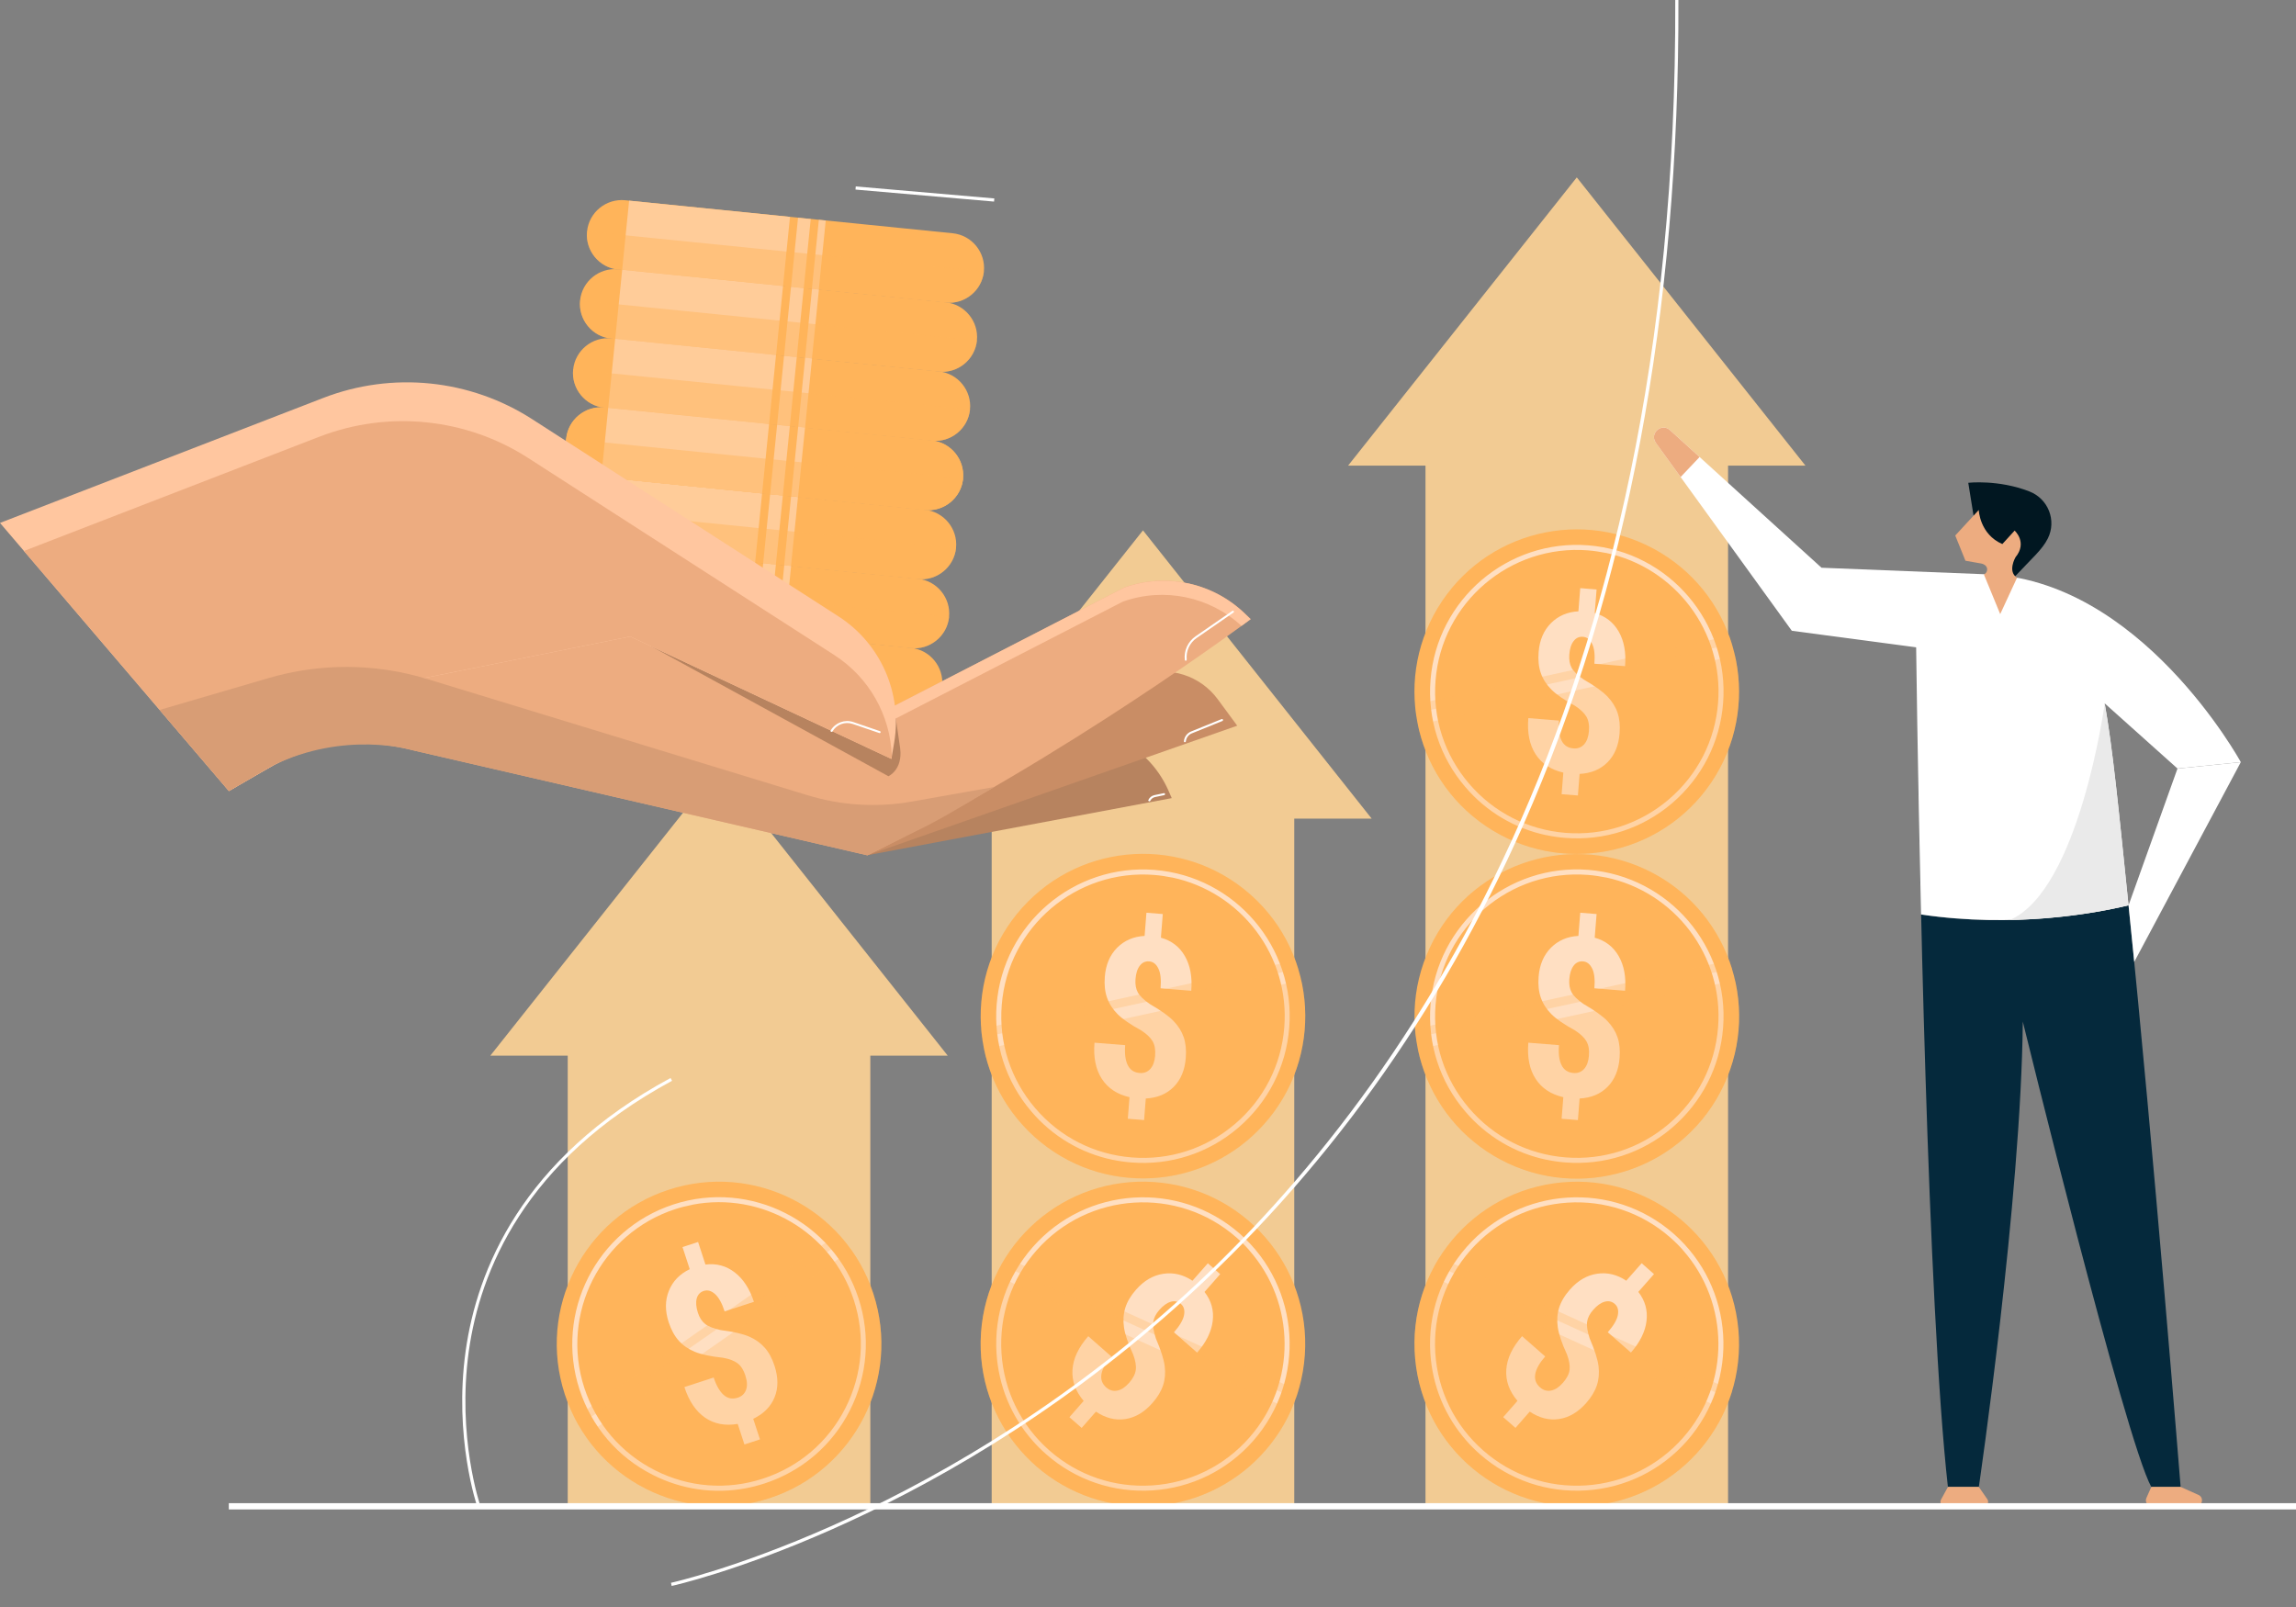 <svg width="100" height="70" viewBox="0 0 100 70" fill="none" xmlns="http://www.w3.org/2000/svg">
<rect x="0" y="0" width="100" height="70" fill="#808080" stroke="none"/>
<path d="M78.635 20.283L68.675 7.727L58.714 20.283H62.086V65.611H75.264V20.283H78.635Z" fill="#F2CB93"/>
<path d="M69.323 65.582C73.21 65.224 76.071 61.782 75.713 57.895C75.355 54.008 71.914 51.146 68.026 51.504C64.139 51.862 61.278 55.304 61.636 59.191C61.994 63.078 65.435 65.94 69.323 65.582Z" fill="#FFB45A"/>
<path d="M63.874 62.763C62.943 61.708 62.39 60.38 62.297 58.953C62.187 57.25 62.749 55.604 63.874 54.322C66.202 51.676 70.247 51.416 72.895 53.741C75.541 56.072 75.801 60.114 73.476 62.763C72.348 64.044 70.789 64.811 69.086 64.921C67.382 65.03 65.737 64.469 64.455 63.343C64.247 63.16 64.052 62.968 63.874 62.763ZM73.306 54.462C73.136 54.267 72.95 54.084 72.75 53.908C70.195 51.66 66.287 51.912 64.038 54.467C62.949 55.705 62.409 57.293 62.513 58.939C62.62 60.585 63.359 62.089 64.597 63.179C65.835 64.269 67.424 64.808 69.069 64.704C70.715 64.597 72.222 63.858 73.309 62.62C75.382 60.262 75.33 56.757 73.303 54.462H73.306Z" fill="#FFDFC2"/>
<path d="M68.072 60.234C68.245 60.037 68.341 59.846 68.363 59.662C68.382 59.478 68.344 59.254 68.245 58.991C68.023 58.512 67.892 58.12 67.848 57.819C67.804 57.518 67.823 57.233 67.905 56.967C67.988 56.702 68.144 56.436 68.376 56.173C68.722 55.779 69.119 55.548 69.562 55.483C70.006 55.417 70.43 55.518 70.83 55.787L71.501 55.025L72.038 55.499L71.356 56.274C71.652 56.655 71.77 57.079 71.712 57.545C71.655 58.011 71.427 58.468 71.033 58.917L70.025 58.032C70.274 57.748 70.422 57.498 70.463 57.288C70.504 57.077 70.461 56.912 70.329 56.797C70.203 56.688 70.058 56.655 69.891 56.702C69.724 56.748 69.554 56.868 69.384 57.063C69.236 57.233 69.149 57.403 69.124 57.581C69.1 57.756 69.138 57.997 69.236 58.298C69.458 58.813 69.587 59.218 69.623 59.511C69.658 59.807 69.636 60.084 69.551 60.341C69.466 60.599 69.313 60.856 69.086 61.114C68.733 61.513 68.341 61.746 67.905 61.812C67.47 61.878 67.045 61.768 66.626 61.489L66.005 62.198L65.471 61.73L66.092 61.02C65.734 60.601 65.572 60.147 65.605 59.659C65.638 59.172 65.868 58.687 66.292 58.202L67.3 59.087C67.054 59.366 66.909 59.621 66.867 59.851C66.826 60.081 66.895 60.275 67.076 60.434C67.221 60.56 67.382 60.607 67.558 60.571C67.736 60.536 67.905 60.423 68.072 60.232V60.234Z" fill="#FFDFC2"/>
<g style="mix-blend-mode:multiply" opacity="0.28">
<path d="M75.135 61.416L62.269 55.555C60.974 58.326 61.593 61.728 64.008 63.85C66.939 66.427 71.406 66.142 73.983 63.209C74.467 62.659 74.851 62.051 75.135 61.416Z" fill="#FFB45A"/>
</g>
<g style="mix-blend-mode:multiply" opacity="0.28">
<path d="M62.505 55.093L75.327 60.93C75.371 60.812 75.409 60.691 75.445 60.571L62.696 54.768C62.628 54.874 62.565 54.984 62.502 55.093H62.505Z" fill="#FFB45A"/>
</g>
<path d="M75.08 47.267C76.734 43.73 75.207 39.523 71.671 37.869C68.135 36.216 63.927 37.742 62.274 41.279C60.62 44.815 62.147 49.022 65.683 50.676C69.219 52.329 73.427 50.803 75.08 47.267Z" fill="#FFB45A"/>
<path d="M67.358 50.52C65.98 50.232 64.742 49.501 63.814 48.411C62.705 47.112 62.17 45.458 62.305 43.758C62.584 40.244 65.671 37.612 69.181 37.891C72.695 38.173 75.327 41.257 75.048 44.768C74.914 46.469 74.122 48.016 72.824 49.126C71.526 50.235 69.872 50.769 68.171 50.635C67.897 50.613 67.623 50.574 67.358 50.517V50.52ZM69.94 38.223C69.688 38.171 69.428 38.132 69.165 38.111C65.772 37.842 62.792 40.381 62.524 43.774C62.392 45.417 62.91 47.014 63.981 48.268C65.052 49.523 66.544 50.284 68.187 50.415C69.831 50.547 71.427 50.029 72.682 48.958C73.936 47.888 74.7 46.395 74.829 44.752C75.078 41.624 72.936 38.847 69.94 38.22V38.223Z" fill="#FFDFC2"/>
<path d="M69.204 45.983C69.226 45.723 69.187 45.512 69.091 45.35C68.996 45.191 68.831 45.035 68.596 44.882C68.13 44.63 67.79 44.394 67.574 44.181C67.358 43.964 67.204 43.726 67.111 43.463C67.018 43.2 66.985 42.894 67.013 42.546C67.054 42.023 67.234 41.601 67.549 41.283C67.867 40.966 68.264 40.793 68.746 40.768L68.826 39.758L69.538 39.815L69.456 40.845C69.921 40.974 70.269 41.242 70.502 41.65C70.735 42.058 70.828 42.559 70.778 43.157L69.442 43.05C69.472 42.672 69.442 42.384 69.346 42.19C69.25 41.995 69.119 41.891 68.946 41.877C68.779 41.864 68.642 41.927 68.538 42.064C68.434 42.201 68.368 42.398 68.349 42.658C68.333 42.883 68.366 43.072 68.451 43.228C68.535 43.384 68.711 43.554 68.971 43.734C69.456 44.014 69.801 44.26 70.009 44.477C70.214 44.69 70.362 44.926 70.45 45.183C70.537 45.441 70.567 45.739 70.54 46.079C70.499 46.61 70.324 47.032 70.014 47.344C69.705 47.656 69.299 47.823 68.798 47.851L68.724 48.79L68.015 48.732L68.089 47.793C67.549 47.67 67.15 47.404 66.884 46.996C66.618 46.588 66.511 46.059 66.564 45.419L67.9 45.526C67.87 45.898 67.908 46.188 68.012 46.396C68.116 46.607 68.289 46.719 68.527 46.739C68.719 46.755 68.875 46.695 68.996 46.561C69.116 46.426 69.184 46.232 69.206 45.98L69.204 45.983Z" fill="#FFDFC2"/>
<g style="mix-blend-mode:multiply" opacity="0.28">
<path d="M75.568 42.699L61.754 45.709C62.379 48.705 64.909 51.058 68.114 51.312C72.005 51.622 75.409 48.719 75.719 44.827C75.776 44.096 75.719 43.381 75.568 42.699Z" fill="#FFB45A"/>
</g>
<g style="mix-blend-mode:multiply" opacity="0.28">
<path d="M61.669 45.196L75.434 42.195C75.396 42.074 75.357 41.954 75.314 41.836L61.631 44.821C61.642 44.947 61.656 45.073 61.672 45.196H61.669Z" fill="#FFB45A"/>
</g>
<path d="M74.539 34.073C76.718 30.834 75.858 26.442 72.619 24.263C69.38 22.084 64.988 22.943 62.809 26.182C60.63 29.421 61.489 33.813 64.728 35.992C67.967 38.171 72.359 37.312 74.539 34.073Z" fill="#FFB45A"/>
<path d="M67.358 36.383C65.98 36.095 64.742 35.364 63.814 34.274C62.705 32.976 62.171 31.322 62.305 29.621C62.584 26.107 65.671 23.475 69.182 23.755C72.695 24.037 75.327 27.12 75.048 30.631C74.914 32.332 74.122 33.88 72.824 34.989C71.526 36.098 69.872 36.632 68.171 36.498C67.897 36.476 67.624 36.438 67.358 36.38V36.383ZM69.94 24.086C69.688 24.034 69.428 23.996 69.165 23.974C65.772 23.705 62.792 26.244 62.524 29.637C62.393 31.281 62.91 32.877 63.981 34.132C65.052 35.386 66.544 36.147 68.188 36.279C69.831 36.41 71.427 35.892 72.682 34.822C73.936 33.751 74.7 32.258 74.829 30.615C75.078 27.488 72.936 24.71 69.94 24.083V24.086Z" fill="#FFDFC2"/>
<path d="M69.204 31.844C69.226 31.584 69.187 31.373 69.091 31.212C68.996 31.053 68.831 30.897 68.596 30.743C68.13 30.491 67.79 30.256 67.574 30.042C67.358 29.826 67.204 29.587 67.111 29.325C67.018 29.062 66.985 28.755 67.013 28.407C67.054 27.884 67.234 27.462 67.549 27.145C67.867 26.827 68.264 26.654 68.746 26.63L68.826 25.619L69.538 25.677L69.456 26.706C69.921 26.835 70.269 27.104 70.502 27.512C70.735 27.92 70.828 28.421 70.778 29.018L69.442 28.911C69.472 28.533 69.442 28.245 69.346 28.051C69.25 27.857 69.119 27.753 68.946 27.739C68.779 27.725 68.642 27.788 68.538 27.925C68.431 28.062 68.368 28.259 68.349 28.519C68.333 28.744 68.366 28.933 68.451 29.089C68.535 29.245 68.711 29.415 68.971 29.596C69.456 29.875 69.801 30.122 70.009 30.338C70.214 30.552 70.362 30.787 70.45 31.044C70.537 31.302 70.567 31.6 70.54 31.94C70.499 32.471 70.324 32.893 70.014 33.205C69.705 33.517 69.299 33.684 68.798 33.712L68.724 34.651L68.015 34.594L68.089 33.654C67.549 33.531 67.15 33.266 66.884 32.858C66.618 32.449 66.511 31.921 66.564 31.28L67.9 31.387C67.87 31.759 67.908 32.05 68.012 32.258C68.116 32.466 68.289 32.581 68.527 32.6C68.719 32.617 68.875 32.556 68.996 32.422C69.116 32.288 69.184 32.093 69.206 31.841L69.204 31.844Z" fill="#FFDFC2"/>
<g style="mix-blend-mode:multiply" opacity="0.28">
<path d="M75.569 28.561L61.755 31.57C62.379 34.566 64.91 36.919 68.114 37.174C72.005 37.483 75.41 34.58 75.719 30.689C75.777 29.957 75.719 29.242 75.569 28.561Z" fill="#FFB45A"/>
</g>
<g style="mix-blend-mode:multiply" opacity="0.28">
<path d="M61.67 31.06L75.434 28.058C75.396 27.938 75.358 27.817 75.314 27.699L61.631 30.684C61.642 30.81 61.656 30.936 61.672 31.06H61.67Z" fill="#FFB45A"/>
</g>
<path d="M59.741 35.658L49.781 23.102L39.82 35.658H43.192V65.611H56.37V35.658H59.741Z" fill="#F2CB93"/>
<path d="M41.277 45.983L31.317 33.426L21.356 45.983H24.727V65.611H37.906V45.983H41.277Z" fill="#F2CB93"/>
<path d="M56.831 59.027C57.099 55.132 54.159 51.758 50.265 51.489C46.37 51.221 42.995 54.161 42.727 58.056C42.459 61.95 45.399 65.325 49.293 65.593C53.188 65.861 56.562 62.922 56.831 59.027Z" fill="#FFB45A"/>
<path d="M44.98 62.763C44.049 61.708 43.496 60.38 43.403 58.953C43.293 57.25 43.855 55.604 44.98 54.322C47.308 51.676 51.353 51.416 54.001 53.741C56.647 56.072 56.907 60.114 54.582 62.763C53.454 64.044 51.895 64.811 50.192 64.921C48.488 65.03 46.842 64.469 45.561 63.343C45.353 63.16 45.158 62.968 44.98 62.763ZM54.412 54.462C54.242 54.267 54.056 54.084 53.856 53.908C51.301 51.66 47.393 51.912 45.144 54.467C44.054 55.705 43.515 57.293 43.619 58.939C43.726 60.585 44.465 62.089 45.703 63.179C46.941 64.269 48.529 64.808 50.175 64.704C51.821 64.597 53.328 63.858 54.415 62.62C56.488 60.262 56.436 56.757 54.409 54.462H54.412Z" fill="#FFDFC2"/>
<path d="M49.178 60.236C49.351 60.039 49.447 59.847 49.469 59.664C49.491 59.48 49.45 59.256 49.351 58.993C49.129 58.514 48.998 58.122 48.954 57.821C48.91 57.52 48.929 57.235 49.011 56.969C49.093 56.703 49.25 56.438 49.482 56.175C49.828 55.781 50.225 55.55 50.668 55.485C51.112 55.419 51.536 55.52 51.936 55.789L52.607 55.027L53.144 55.501L52.462 56.276C52.758 56.657 52.876 57.081 52.818 57.547C52.761 58.013 52.533 58.47 52.139 58.919L51.131 58.034C51.38 57.75 51.528 57.5 51.569 57.289C51.61 57.079 51.566 56.914 51.435 56.799C51.309 56.69 51.164 56.657 50.997 56.703C50.83 56.75 50.66 56.87 50.49 57.065C50.342 57.235 50.255 57.404 50.23 57.583C50.205 57.761 50.244 57.999 50.342 58.3C50.564 58.815 50.693 59.22 50.728 59.513C50.764 59.809 50.742 60.086 50.657 60.343C50.572 60.601 50.419 60.858 50.192 61.115C49.838 61.515 49.447 61.748 49.011 61.814C48.576 61.88 48.151 61.77 47.732 61.491L47.111 62.2L46.577 61.732L47.198 61.022C46.84 60.603 46.678 60.149 46.711 59.661C46.744 59.174 46.974 58.689 47.398 58.204L48.406 59.089C48.16 59.368 48.014 59.623 47.973 59.853C47.932 60.083 48.001 60.277 48.181 60.436C48.327 60.562 48.488 60.609 48.663 60.573C48.842 60.538 49.011 60.425 49.178 60.234V60.236Z" fill="#FFDFC2"/>
<g style="mix-blend-mode:multiply" opacity="0.28">
<path d="M56.242 61.416L43.375 55.555C42.08 58.326 42.699 61.728 45.114 63.85C48.045 66.427 52.511 66.142 55.089 63.209C55.573 62.659 55.957 62.051 56.242 61.416Z" fill="#FFB45A"/>
</g>
<g style="mix-blend-mode:multiply" opacity="0.28">
<path d="M43.611 55.095L56.433 60.932C56.477 60.814 56.515 60.693 56.551 60.573L43.802 54.77C43.734 54.876 43.671 54.986 43.608 55.095H43.611Z" fill="#FFB45A"/>
</g>
<path d="M38.037 56.35C39.248 60.061 37.221 64.051 33.51 65.262C29.799 66.472 25.809 64.446 24.599 60.735C23.388 57.024 25.415 53.033 29.126 51.823C32.837 50.613 36.827 52.639 38.037 56.35Z" fill="#FFB45A"/>
<path d="M32.505 64.824C31.122 65.09 29.698 64.89 28.422 64.24C26.899 63.468 25.771 62.148 25.24 60.524C24.147 57.175 25.982 53.56 29.334 52.464C32.686 51.371 36.301 53.206 37.394 56.559C37.922 58.182 37.788 59.913 37.016 61.436C36.244 62.959 34.923 64.087 33.3 64.618C33.037 64.703 32.771 64.772 32.505 64.824ZM30.161 52.478C29.906 52.527 29.654 52.59 29.402 52.672C26.168 53.729 24.393 57.218 25.45 60.456C25.963 62.022 27.053 63.298 28.523 64.043C29.994 64.791 31.665 64.92 33.234 64.407C34.8 63.895 36.077 62.805 36.821 61.335C37.569 59.864 37.698 58.191 37.186 56.624C36.213 53.642 33.168 51.9 30.164 52.475L30.161 52.478Z" fill="#FFDFC2"/>
<path d="M32.467 59.922C32.385 59.673 32.27 59.492 32.122 59.383C31.974 59.273 31.76 59.191 31.484 59.142C30.958 59.087 30.553 59.002 30.27 58.887C29.988 58.772 29.753 58.61 29.567 58.405C29.38 58.199 29.233 57.928 29.123 57.594C28.961 57.096 28.964 56.638 29.134 56.222C29.304 55.806 29.605 55.494 30.041 55.285L29.726 54.321L30.405 54.1L30.725 55.083C31.204 55.023 31.629 55.138 32.001 55.425C32.374 55.713 32.65 56.14 32.837 56.707L31.56 57.123C31.443 56.762 31.303 56.51 31.141 56.367C30.98 56.225 30.816 56.178 30.651 56.233C30.492 56.285 30.391 56.395 30.344 56.562C30.301 56.729 30.317 56.937 30.396 57.183C30.465 57.397 30.572 57.559 30.709 57.668C30.848 57.778 31.073 57.868 31.385 57.937C31.941 58.008 32.355 58.103 32.629 58.221C32.902 58.339 33.127 58.501 33.308 58.706C33.488 58.909 33.631 59.174 33.735 59.498C33.899 60.004 33.902 60.462 33.735 60.867C33.571 61.272 33.261 61.584 32.806 61.803L33.1 62.699L32.423 62.921L32.13 62.025C31.585 62.118 31.111 62.028 30.711 61.754C30.309 61.478 30.008 61.034 29.808 60.42L31.084 60.004C31.199 60.358 31.347 60.612 31.522 60.766C31.697 60.919 31.9 60.957 32.13 60.883C32.313 60.823 32.434 60.708 32.494 60.538C32.555 60.368 32.544 60.163 32.464 59.922H32.467Z" fill="#FFDFC2"/>
<g style="mix-blend-mode:multiply" opacity="0.28">
<path d="M37.079 54.443L25.486 62.533C27.214 65.058 30.457 66.258 33.51 65.261C37.221 64.051 39.248 60.06 38.037 56.349C37.81 55.651 37.484 55.013 37.079 54.443Z" fill="#FFB45A"/>
</g>
<g style="mix-blend-mode:multiply" opacity="0.28">
<path d="M25.207 62.096L36.758 54.031C36.679 53.932 36.594 53.839 36.509 53.746L25.026 61.765C25.083 61.877 25.144 61.989 25.207 62.096Z" fill="#FFB45A"/>
</g>
<path d="M55.045 48.978C57.651 46.071 57.405 41.602 54.498 38.997C51.59 36.392 47.122 36.637 44.517 39.544C41.911 42.452 42.157 46.92 45.064 49.526C47.971 52.131 52.44 51.885 55.045 48.978Z" fill="#FFB45A"/>
<path d="M48.461 50.521C47.083 50.234 45.845 49.503 44.917 48.413C43.808 47.114 43.274 45.46 43.408 43.76C43.687 40.246 46.774 37.614 50.285 37.893C53.798 38.175 56.43 41.259 56.151 44.77C56.017 46.471 55.225 48.018 53.927 49.127C52.629 50.237 50.975 50.771 49.274 50.636C49 50.614 48.727 50.576 48.461 50.519V50.521ZM51.046 38.225C50.794 38.173 50.534 38.134 50.271 38.112C46.878 37.844 43.898 40.383 43.63 43.776C43.498 45.419 44.016 47.016 45.087 48.27C46.158 49.525 47.65 50.286 49.293 50.417C50.937 50.549 52.533 50.031 53.788 48.96C55.042 47.889 55.806 46.397 55.935 44.754C56.184 41.626 54.042 38.849 51.046 38.222V38.225Z" fill="#FFDFC2"/>
<path d="M50.31 45.983C50.331 45.723 50.293 45.512 50.197 45.35C50.102 45.191 49.937 45.035 49.702 44.882C49.236 44.63 48.897 44.394 48.68 44.181C48.464 43.964 48.31 43.726 48.217 43.463C48.124 43.2 48.091 42.894 48.119 42.546C48.16 42.023 48.34 41.601 48.655 41.283C48.973 40.966 49.37 40.793 49.852 40.768L49.932 39.758L50.644 39.815L50.562 40.845C51.027 40.974 51.375 41.242 51.608 41.65C51.84 42.058 51.934 42.559 51.884 43.157L50.548 43.05C50.578 42.672 50.548 42.384 50.452 42.19C50.359 41.995 50.225 41.891 50.052 41.877C49.885 41.864 49.748 41.927 49.644 42.064C49.537 42.201 49.474 42.398 49.455 42.658C49.439 42.883 49.472 43.072 49.556 43.228C49.641 43.384 49.817 43.554 50.077 43.734C50.562 44.014 50.907 44.26 51.115 44.477C51.32 44.69 51.468 44.926 51.556 45.183C51.643 45.441 51.673 45.739 51.646 46.079C51.605 46.61 51.43 47.032 51.12 47.344C50.811 47.656 50.406 47.823 49.904 47.851L49.83 48.79L49.121 48.732L49.195 47.793C48.655 47.67 48.256 47.404 47.99 46.996C47.724 46.588 47.617 46.059 47.669 45.419L49.006 45.526C48.976 45.898 49.014 46.188 49.118 46.396C49.222 46.607 49.395 46.719 49.633 46.739C49.825 46.755 49.981 46.695 50.102 46.561C50.222 46.426 50.29 46.232 50.312 45.98L50.31 45.983Z" fill="#FFDFC2"/>
<g style="mix-blend-mode:multiply" opacity="0.28">
<path d="M56.674 42.699L42.86 45.709C43.485 48.705 46.015 51.058 49.22 51.312C53.111 51.622 56.515 48.719 56.825 44.827C56.882 44.096 56.825 43.381 56.674 42.699Z" fill="#FFB45A"/>
</g>
<g style="mix-blend-mode:multiply" opacity="0.28">
<path d="M42.773 45.198L56.537 42.197C56.499 42.076 56.461 41.956 56.417 41.838L42.734 44.823C42.745 44.949 42.759 45.075 42.776 45.198H42.773Z" fill="#FFB45A"/>
</g>
<path d="M26.017 20.781L40.28 22.218C41.11 22.303 41.861 21.69 41.943 20.86C42.028 20.03 41.414 19.28 40.584 19.198L26.321 17.76C25.491 17.675 24.741 18.288 24.659 19.118C24.574 19.948 25.188 20.698 26.017 20.781Z" fill="#FFB45A"/>
<path d="M26.185 20.8L33.191 21.506L33.495 18.484L26.489 17.779L26.185 20.8Z" fill="#FFCC99"/>
<path d="M33.541 21.54L34.094 21.596L34.398 18.574L33.845 18.518L33.541 21.54Z" fill="#FFCC99"/>
<path d="M34.46 21.626L34.76 21.656L35.065 18.634L34.765 18.604L34.46 21.626Z" fill="#FFCC99"/>
<g style="mix-blend-mode:multiply" opacity="0.46">
<path d="M40.28 22.219L26.017 20.782C25.188 20.697 24.574 19.949 24.659 19.119L41.946 20.861C41.861 21.691 41.113 22.304 40.283 22.219H40.28Z" fill="#FFB45A"/>
</g>
<path d="M25.713 23.788L39.976 25.226C40.806 25.311 41.557 24.698 41.639 23.868C41.724 23.038 41.11 22.288 40.28 22.205L26.017 20.768C25.188 20.683 24.437 21.296 24.355 22.126C24.27 22.956 24.884 23.706 25.713 23.788Z" fill="#FFB45A"/>
<path d="M25.883 23.81L32.888 24.516L33.193 21.494L26.187 20.788L25.883 23.81Z" fill="#FFCC99"/>
<path d="M33.238 24.55L33.791 24.605L34.096 21.584L33.542 21.528L33.238 24.55Z" fill="#FFCC99"/>
<path d="M34.151 24.638L34.45 24.668L34.755 21.646L34.455 21.616L34.151 24.638Z" fill="#FFCC99"/>
<g style="mix-blend-mode:multiply" opacity="0.46">
<path d="M39.976 25.227L25.713 23.789C24.884 23.704 24.27 22.957 24.355 22.127L41.642 23.869C41.557 24.699 40.809 25.312 39.979 25.227H39.976Z" fill="#FFB45A"/>
</g>
<path d="M25.41 26.794L39.672 28.232C40.502 28.317 41.253 27.703 41.335 26.874C41.42 26.044 40.806 25.293 39.977 25.211L25.713 23.773C24.884 23.689 24.133 24.302 24.051 25.132C23.966 25.962 24.58 26.712 25.41 26.794Z" fill="#FFB45A"/>
<path d="M25.58 26.814L32.586 27.52L32.89 24.498L25.884 23.792L25.58 26.814Z" fill="#FFCC99"/>
<path d="M32.935 27.558L33.489 27.613L33.793 24.591L33.24 24.536L32.935 27.558Z" fill="#FFCC99"/>
<path d="M33.853 27.644L34.153 27.674L34.457 24.652L34.158 24.622L33.853 27.644Z" fill="#FFCC99"/>
<g style="mix-blend-mode:multiply" opacity="0.46">
<path d="M39.675 28.233L25.412 26.795C24.582 26.71 23.969 25.963 24.054 25.133L41.34 26.875C41.255 27.704 40.508 28.318 39.678 28.233H39.675Z" fill="#FFB45A"/>
</g>
<path d="M25.108 29.804L39.371 31.242C40.201 31.327 40.951 30.713 41.034 29.883C41.118 29.054 40.505 28.303 39.675 28.221L25.412 26.783C24.582 26.698 23.832 27.312 23.75 28.142C23.665 28.971 24.278 29.722 25.108 29.804Z" fill="#FFB45A"/>
<path d="M25.275 29.822L32.28 30.527L32.585 27.505L25.579 26.8L25.275 29.822Z" fill="#FFCC99"/>
<path d="M32.63 30.563L33.183 30.619L33.488 27.597L32.934 27.541L32.63 30.563Z" fill="#FFCC99"/>
<path d="M33.551 30.649L33.851 30.68L34.155 27.658L33.856 27.628L33.551 30.649Z" fill="#FFCC99"/>
<g style="mix-blend-mode:multiply" opacity="0.46">
<path d="M39.371 31.239L25.108 29.801C24.278 29.716 23.665 28.968 23.75 28.139L41.036 29.881C40.951 30.71 40.204 31.324 39.374 31.239H39.371Z" fill="#FFB45A"/>
</g>
<path d="M26.927 11.743L41.19 13.181C42.019 13.266 42.77 12.653 42.852 11.823C42.937 10.993 42.323 10.243 41.494 10.161L27.23 8.723C26.401 8.638 25.65 9.251 25.568 10.081C25.483 10.911 26.097 11.661 26.927 11.743Z" fill="#FFB45A"/>
<path d="M27.097 11.763L34.103 12.469L34.407 9.447L27.401 8.741L27.097 11.763Z" fill="#FFCC99"/>
<path d="M34.453 12.507L35.006 12.562L35.31 9.541L34.757 9.485L34.453 12.507Z" fill="#FFCC99"/>
<path d="M35.36 12.597L35.659 12.627L35.964 9.605L35.664 9.575L35.36 12.597Z" fill="#FFCC99"/>
<g style="mix-blend-mode:multiply" opacity="0.46">
<path d="M41.19 13.182L26.927 11.744C26.097 11.659 25.483 10.912 25.568 10.082L42.855 11.824C42.77 12.654 42.022 13.267 41.192 13.182H41.19Z" fill="#FFB45A"/>
</g>
<path d="M26.623 14.751L40.886 16.189C41.715 16.274 42.466 15.661 42.548 14.831C42.633 14.001 42.019 13.251 41.19 13.168L26.927 11.73C26.097 11.646 25.346 12.259 25.264 13.089C25.179 13.919 25.793 14.669 26.623 14.751Z" fill="#FFB45A"/>
<path d="M26.795 14.773L33.8 15.479L34.105 12.457L27.099 11.751L26.795 14.773Z" fill="#FFCC99"/>
<path d="M34.148 15.515L34.701 15.57L35.005 12.548L34.452 12.493L34.148 15.515Z" fill="#FFCC99"/>
<path d="M35.063 15.603L35.362 15.633L35.667 12.611L35.367 12.581L35.063 15.603Z" fill="#FFCC99"/>
<g style="mix-blend-mode:multiply" opacity="0.46">
<path d="M40.888 16.19L26.625 14.752C25.796 14.667 25.182 13.92 25.267 13.09L42.553 14.832C42.468 15.662 41.721 16.275 40.891 16.19H40.888Z" fill="#FFB45A"/>
</g>
<path d="M26.321 17.761L40.584 19.199C41.414 19.284 42.165 18.67 42.247 17.84C42.332 17.011 41.718 16.26 40.888 16.178L26.625 14.74C25.796 14.655 25.045 15.269 24.963 16.099C24.878 16.928 25.491 17.679 26.321 17.761Z" fill="#FFB45A"/>
<path d="M26.489 17.779L33.495 18.484L33.799 15.463L26.794 14.757L26.489 17.779Z" fill="#FFCC99"/>
<path d="M33.845 18.52L34.398 18.576L34.702 15.554L34.149 15.499L33.845 18.52Z" fill="#FFCC99"/>
<path d="M34.764 18.605L35.063 18.635L35.368 15.613L35.068 15.583L34.764 18.605Z" fill="#FFCC99"/>
<g style="mix-blend-mode:multiply" opacity="0.46">
<path d="M40.584 19.196L26.321 17.758C25.491 17.673 24.878 16.925 24.963 16.096L42.249 17.837C42.164 18.667 41.417 19.281 40.587 19.196H40.584Z" fill="#FFB45A"/>
</g>
<path d="M26.017 20.767L40.28 22.205C41.11 22.29 41.861 21.676 41.943 20.846C42.028 20.017 41.414 19.266 40.584 19.184L26.321 17.746C25.491 17.661 24.741 18.275 24.659 19.105C24.574 19.934 25.188 20.685 26.017 20.767Z" fill="#FFB45A"/>
<path d="M26.187 20.787L33.192 21.492L33.497 18.47L26.491 17.765L26.187 20.787Z" fill="#FFCC99"/>
<path d="M33.542 21.528L34.096 21.584L34.4 18.562L33.847 18.506L33.542 21.528Z" fill="#FFCC99"/>
<path d="M34.459 21.612L34.758 21.643L35.063 18.621L34.764 18.59L34.459 21.612Z" fill="#FFCC99"/>
<g style="mix-blend-mode:multiply" opacity="0.46">
<path d="M40.28 22.206L26.017 20.768C25.188 20.683 24.574 19.935 24.659 19.105L41.946 20.847C41.861 21.677 41.113 22.291 40.283 22.206H40.28Z" fill="#FFB45A"/>
</g>
<path d="M45.561 31.762L46.593 31.729C48.436 31.671 50.134 32.734 50.882 34.418L51.035 34.766L37.769 37.255L41.937 32.937L45.555 31.762H45.561Z" fill="#B7835F"/>
<path d="M48.187 29.913L49.718 29.403C50.937 28.998 52.276 29.425 53.037 30.458L53.886 31.611L37.774 37.255L43.353 30.751L48.19 29.91L48.187 29.913Z" fill="#C98D65"/>
<path d="M38.977 30.735L48.97 25.591C50.794 24.942 52.829 25.383 54.223 26.728L54.475 26.969C54.475 26.969 46.42 32.997 37.775 37.255L17.654 32.605C15.597 32.129 13.433 32.452 11.604 33.509L9.969 34.454L14.173 24.912L30.766 26.407L38.974 30.735H38.977Z" fill="#EDAC80"/>
<path d="M14.11 25.527L30.703 27.023L38.911 31.35L48.904 26.207C50.693 25.571 52.684 25.982 54.072 27.264C54.33 27.075 54.469 26.971 54.469 26.971L54.218 26.73C52.824 25.385 50.789 24.944 48.965 25.593L38.971 30.736L30.764 26.409L14.17 24.914L9.966 34.456L10.245 34.294L14.11 25.527Z" fill="#FFC69F"/>
<path d="M28.354 28.148L38.695 33.812C38.695 33.812 39.319 33.535 39.207 32.607L39.018 31.292L28.354 28.148Z" fill="#B7835F"/>
<path d="M0 22.778L14.079 17.334C17.089 16.17 20.472 16.515 23.183 18.262L36.517 26.848C38.355 28.031 39.311 30.197 38.944 32.353L38.824 33.059L27.45 27.727L18.483 29.535L9.969 34.456L0 22.778Z" fill="#FFC69F"/>
<path d="M36.345 28.538L23.01 19.953C20.299 18.205 16.914 17.863 13.907 19.024L1.043 24L9.966 34.454L18.481 29.532L27.447 27.725L38.821 33.057L38.843 32.926C38.777 31.165 37.862 29.516 36.342 28.538H36.345Z" fill="#EDAC80"/>
<path d="M6.954 30.924L11.7 29.536C13.956 28.876 16.355 28.889 18.604 29.577L35.165 34.638C36.641 35.09 38.202 35.183 39.722 34.914L43.307 34.279C43.307 34.279 41.258 35.52 40.407 35.953C39.571 36.374 37.777 37.259 37.777 37.259L17.952 32.677C17.952 32.677 15.044 31.79 11.834 33.367L9.972 34.457L6.956 30.924H6.954Z" fill="#D89D75"/>
<path d="M36.216 31.882C36.216 31.882 36.205 31.882 36.197 31.877C36.175 31.866 36.17 31.838 36.181 31.816C36.381 31.479 36.794 31.326 37.164 31.452L38.325 31.849C38.347 31.857 38.361 31.882 38.352 31.904C38.344 31.926 38.32 31.939 38.298 31.931L37.137 31.534C36.805 31.422 36.435 31.556 36.258 31.86C36.249 31.877 36.233 31.882 36.216 31.882Z" fill="white"/>
<path d="M51.641 28.781C51.621 28.781 51.602 28.762 51.602 28.743C51.558 28.34 51.739 27.948 52.071 27.718L53.675 26.609C53.694 26.596 53.722 26.601 53.736 26.62C53.749 26.639 53.744 26.667 53.725 26.68L52.12 27.79C51.813 28 51.649 28.362 51.687 28.732C51.687 28.756 51.673 28.778 51.649 28.781C51.646 28.781 51.643 28.781 51.641 28.781Z" fill="white"/>
<path d="M51.602 32.331C51.578 32.331 51.561 32.307 51.564 32.282C51.583 32.096 51.703 31.934 51.876 31.863L53.207 31.323C53.229 31.315 53.256 31.323 53.264 31.348C53.273 31.37 53.264 31.397 53.24 31.406L51.909 31.945C51.764 32.003 51.665 32.137 51.649 32.29C51.649 32.315 51.624 32.331 51.599 32.328L51.602 32.331Z" fill="white"/>
<path d="M50.052 34.906C50.052 34.906 50.044 34.906 50.038 34.903C50.017 34.892 50.005 34.868 50.017 34.846C50.066 34.739 50.164 34.659 50.282 34.635L50.69 34.55C50.715 34.544 50.737 34.561 50.742 34.583C50.748 34.607 50.731 34.629 50.709 34.635L50.301 34.72C50.214 34.739 50.137 34.799 50.099 34.881C50.09 34.898 50.071 34.909 50.055 34.906H50.052Z" fill="white"/>
<path d="M83.672 39.838C87.717 40.432 91.198 39.8 92.707 39.438C93.811 50.185 94.975 64.771 94.975 64.771H93.698C92.565 62.717 88.101 44.502 88.101 44.502C88.029 52.228 86.186 64.771 86.186 64.771H84.839C83.949 56.818 83.579 36.546 83.483 30.162C83.513 32.23 83.573 35.752 83.669 39.841L83.672 39.838Z" fill="#05293C"/>
<path d="M72.107 19.271C71.841 18.858 72.383 18.406 72.742 18.743L79.334 24.73L86.397 25.012C93.2 25.154 97.596 33.197 97.596 33.197L94.838 33.477L91.666 30.637C92.009 32.546 92.269 35.18 92.704 39.433C91.195 39.795 87.714 40.43 83.669 39.833C83.516 33.291 83.456 28.197 83.456 28.197L78.041 27.476L72.104 19.268L72.107 19.271Z" fill="white"/>
<path d="M72.107 19.271C71.841 18.858 72.383 18.406 72.742 18.743L74.024 19.907L73.197 20.78L72.104 19.271H72.107Z" fill="#EDAC80"/>
<path d="M94.838 33.479L92.707 39.435L92.954 41.9L97.596 33.199L94.838 33.479Z" fill="white"/>
<path d="M86.186 64.769L86.556 65.304C86.646 65.435 86.553 65.613 86.394 65.613H84.713C84.562 65.613 84.466 65.451 84.54 65.32L84.841 64.769H86.189H86.186Z" fill="#EDAC80"/>
<path d="M94.975 64.769L95.752 65.117C96.007 65.232 95.925 65.613 95.646 65.613H93.72C93.534 65.613 93.408 65.419 93.485 65.249L93.698 64.769H94.975Z" fill="#EDAC80"/>
<path d="M85.956 22.459L85.726 21.03C85.726 21.03 87.035 20.879 88.391 21.408C89.207 21.725 89.582 22.673 89.191 23.456C88.941 23.952 88.533 24.28 87.734 25.138L86.561 24.193L85.959 22.459H85.956Z" fill="#011721"/>
<path d="M86.408 25.022C86.572 24.948 86.6 24.726 86.457 24.619C86.408 24.584 86.35 24.556 86.287 24.546L85.603 24.425L85.159 23.327L86.183 22.215C86.183 22.215 86.219 23.269 87.21 23.699L87.745 23.113C87.745 23.113 88.317 23.622 87.783 24.274C87.783 24.274 87.421 24.896 87.851 25.164L87.117 26.75L86.408 25.025V25.022Z" fill="#EDAC80"/>
<path d="M91.669 30.639C92.011 32.547 92.272 35.182 92.707 39.435C91.71 39.674 89.85 40.03 87.539 40.073C90.568 38.762 91.669 30.639 91.669 30.639Z" fill="#EAEAEA"/>
<path d="M37.272 8.121L37.26 8.258L43.295 8.781L43.307 8.644L37.272 8.121Z" fill="white"/>
<path d="M20.789 65.635C20.778 65.605 19.754 62.617 20.282 58.84C20.77 55.354 22.712 50.462 29.205 46.957L29.271 47.078C22.829 50.556 20.901 55.4 20.419 58.854C19.896 62.598 20.91 65.561 20.921 65.591L20.792 65.638L20.789 65.635Z" fill="white"/>
<path d="M29.252 69.08L29.224 68.946C29.334 68.921 40.338 66.473 51.175 56.789C61.174 47.85 73.073 30.742 72.964 0H73.101C73.147 13.598 70.874 25.689 66.342 35.942C62.713 44.147 57.641 51.197 51.26 56.899C40.398 66.607 29.364 69.061 29.252 69.083V69.08Z" fill="white"/>
<path d="M100 65.477H9.966V65.75H100V65.477Z" fill="white"/>
</svg>
